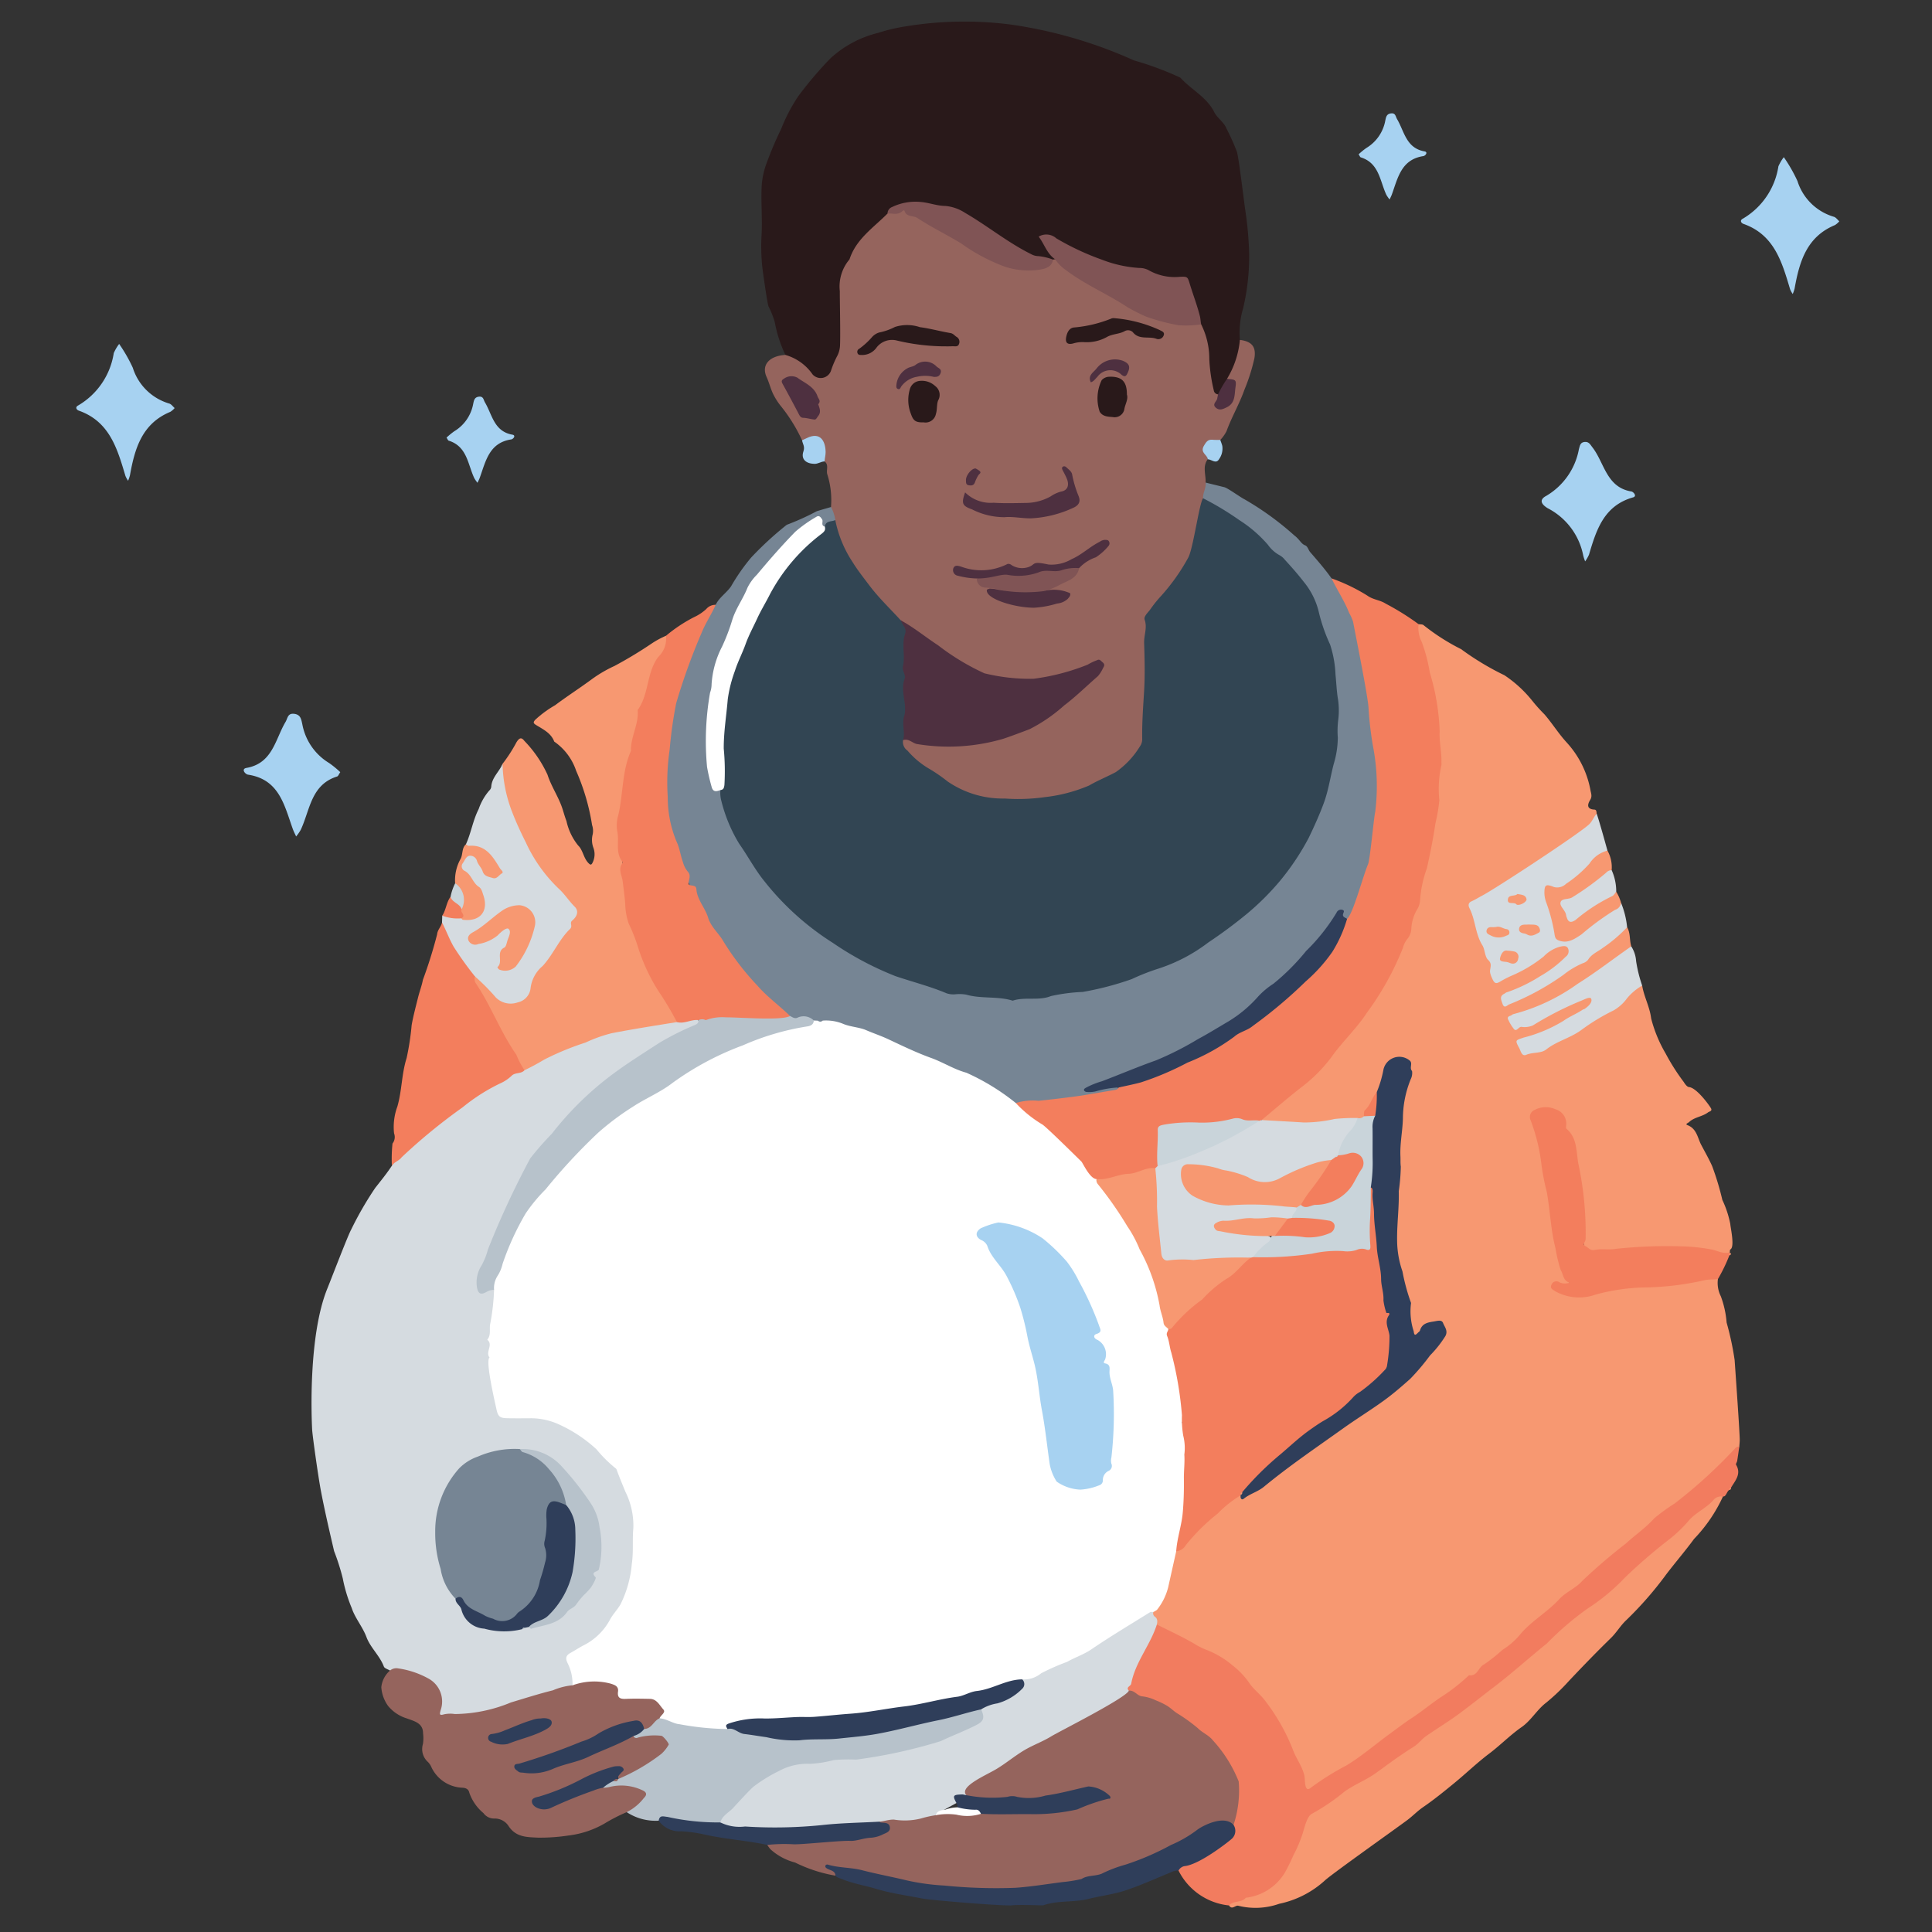 <?xml version="1.0" encoding="utf-8"?>
<svg width="800px" height="800px" viewBox="0 0 120 120" id="Layer_1" data-name="Layer 1" xmlns="http://www.w3.org/2000/svg"><rect x="0" y="0" width="120" height="120" fill="#333333" stroke="none"/><defs><style>.cls-1{fill:#29191a;}.cls-2{fill:#f79871;}.cls-3{fill:#95645d;}.cls-4{fill:#d5dbe0;}.cls-5{fill:#768594;}.cls-6{fill:#f37e5d;}.cls-7{fill:#f27c5f;}.cls-8{fill:#b7c2cb;}.cls-9{fill:#2f3e5a;}.cls-10{fill:#a7d2f1;}.cls-11{fill:#c9d4da;}.cls-12{fill:#805455;}.cls-13{fill:#4e3040;}.cls-14{fill:#ffffff;}.cls-15{fill:#324553;}</style></defs><title>Huzzahs_Black-History</title><path class="cls-1" d="M48.784,22.046a8.089,8.089,0,0,1-.663-2.045,5.695,5.695,0,0,0-.389-.973c-.093-.277-.369-2.285-.387-2.468a12.423,12.423,0,0,1-.045-1.939c.06-1.013-.041-2.023.007-3.036a4.893,4.893,0,0,1,.284-1.386,22.501,22.501,0,0,1,.942-2.221,10.29,10.29,0,0,1,1.069-2.03,23.844,23.844,0,0,1,1.982-2.327,6.739,6.739,0,0,1,2.955-1.578,10.859,10.859,0,0,1,1.652-.395,22.549,22.549,0,0,1,6.558-.127,28.24,28.24,0,0,1,7.684,2.231,19.549,19.549,0,0,1,2.882,1.071c.667.747,1.633,1.192,2.106,2.146.183.368.589.597.755,1.009a14.546,14.546,0,0,1,.652,1.451c.134.48.424,2.998.526,3.675a21.898,21.898,0,0,1,.234,2.662,14.086,14.086,0,0,1-.378,3.395,5.293,5.293,0,0,0-.197,1.952,3.397,3.397,0,0,1-.654,2.493c-.287.299-.267.847-.778.966-.398-.089-.383-.446-.463-.731-.267-.944-.107-1.949-.416-2.89-.076-.23-.119-.473-.205-.701-.181-.788-.435-1.555-.668-2.329-.114-.377-.286-.591-.702-.558a3.393,3.393,0,0,1-1.82-.393,4.598,4.598,0,0,0-1.254-.225,14.327,14.327,0,0,1-4.311-1.673c-.239-.135-.57-.431-.763-.192-.16.198.142.517.328.74.114.137.263.251.264.453a.253.253,0,0,1-.149.128A4.579,4.579,0,0,1,62.691,15.213a26.157,26.157,0,0,0-2.776-1.772,6.296,6.296,0,0,0-3.765-.662,1.245,1.245,0,0,0-.944.581c-.448.503-.976.931-1.405,1.447a5.084,5.084,0,0,0-1.407,4.032,6.925,6.925,0,0,1-.566,4.129c-.411.771-1.119.949-1.61.253C49.834,22.679,49.169,22.546,48.784,22.046Z"/><path class="cls-2" d="M101.063,57.592c.217.368.137.8.26,1.188A4.601,4.601,0,0,1,99.915,60.002a26.112,26.112,0,0,1-4.55,2.747,8.479,8.479,0,0,1-1.08.371c-.176.05-.366.107-.304.355.056.221.206.252.417.205a3.841,3.841,0,0,0,1.019-.325,19.91,19.91,0,0,1,2.783-1.36c.237-.083.551-.313.719-.011.162.291-.097.564-.337.731a12.355,12.355,0,0,1-3.019,1.607c-.234.08-.47.154-.704.234-.187.064-.433.106-.362.387.074.293.286.34.578.301a6.635,6.635,0,0,0,2.463-1.04c.671-.4,1.354-.793,2.006-1.234a10.473,10.473,0,0,0,1.766-1.443c.173-.183.363-.423.688-.31.116.699.475,1.329.558,2.04a8.431,8.431,0,0,0,.898,2.175,13.127,13.127,0,0,0,1.125,1.77c.079.129.208.308.327.318.501.042,1.357,1.261,1.383,1.353.044.152-.118.156-.199.218-.356.272-.842.287-1.178.603-.068.064-.275.125-.09.195.565.215.623.799.837,1.208.228.435.483.876.687,1.335a17.122,17.122,0,0,1,.631,2.095,6.278,6.278,0,0,1,.496,1.506c.011.22.29,1.42.004,1.572-.035.019-.028.119-.04.181a.564.564,0,0,1-.671.17,18.586,18.586,0,0,0-6.628-.172c-.112.012-.222.036-.334.043-1.316.079-1.489-.119-1.509-1.415a23.549,23.549,0,0,0-.763-5.528c-.122-.472-.403-.889-.558-1.361a1.076,1.076,0,0,0-1.395-.452.453.453,0,0,0-.252.619,15.627,15.627,0,0,1,.76,3.503c.286,1.592.531,3.186.692,4.794a3.888,3.888,0,0,0,.578,1.347c.215.422.168.487-.235.53-.125.013-.334-.065-.353.088-.027.215.206.275.37.314a3.147,3.147,0,0,0,1.67.017,18.43,18.43,0,0,1,4.325-.576,22.609,22.609,0,0,0,2.669-.355c.306-.06.622-.152.9.091a1.837,1.837,0,0,0,.179,1.068,5.945,5.945,0,0,1,.361,1.636,17.946,17.946,0,0,1,.498,2.328c.054.791.324,4.574.317,4.978-.002.134-.018.268-.027.402a10.13,10.13,0,0,1-2.107,2.165c-1.28,1.124-2.731,2.055-3.973,3.212-1.069.997-2.297,1.788-3.334,2.827-.849.852-1.833,1.581-2.768,2.349-.989.812-1.858,1.748-2.852,2.557-1.754,1.427-3.585,2.741-5.445,4.02-.982.675-1.908,1.426-2.858,2.143-.992.749-2.126,1.257-3.134,1.972-.346.246-.542.064-.629-.287a13.974,13.974,0,0,0-2.592-5.198,11.874,11.874,0,0,0-1.785-1.989,20.761,20.761,0,0,0-3.358-1.836,5.519,5.519,0,0,1-1.37-.841c-.134-.26-.338-.497-.282-.823.631-.612.669-1.489.985-2.24a9.415,9.415,0,0,1,.506-1.58,38.721,38.721,0,0,1,3.377-3.181c.191-.15.341-.371.629-.336a1.735,1.735,0,0,0,1.32-.564c2.538-2.054,5.311-3.778,7.938-5.706a17.286,17.286,0,0,0,3.049-3.211c.233-.286.429-.677.06-.957-.327-.248-.684-.057-.954.224-.169.176-.317.459-.586.379-.261-.078-.288-.399-.304-.634-.104-1.535-.621-2.989-.861-4.498a18.712,18.712,0,0,1,.049-3.971c.075-1.388.018-2.781.191-4.171a16.305,16.305,0,0,1,.505-2.776c.106-.346.179-.749-.197-.966a.766.766,0,0,0-.935.152,1.195,1.195,0,0,0-.251.545,7.205,7.205,0,0,1-.403,1.214c-.29.515-.601,1.018-.906,1.525a.675.675,0,0,1-.483.21,19.355,19.355,0,0,1-5.181.203,2.362,2.362,0,0,1-.653-.108c-.251-.348.085-.473.264-.62a29.424,29.424,0,0,0,3.269-2.913,34.453,34.453,0,0,0,3.914-5.041,17.696,17.696,0,0,0,2.024-4.967,38.127,38.127,0,0,0,1.296-7.011,22.393,22.393,0,0,0-.52-7.14c-.19-.714-.354-1.435-.571-2.142-.105-.344-.329-.718-.011-1.08.109.021.257.004.322.069a13.149,13.149,0,0,0,2.325,1.485A16.977,16.977,0,0,0,93.442,41.94a7.6,7.6,0,0,1,1.731,1.588,10.167,10.167,0,0,0,.758.843c.485.562.871,1.193,1.38,1.747a5.978,5.978,0,0,1,1.475,2.961c.042.224.119.384-.02.611-.168.272-.226.568.263.595.149.008.124.159.144.262a.858.858,0,0,1-.37.754,26.287,26.287,0,0,1-4.022,3.015c-.988.501-1.927,1.126-2.937,1.608a.542.542,0,0,0-.311.718,16.225,16.225,0,0,0,1.082,2.966,1.344,1.344,0,0,1,.141.571c.019.639.119.681.733.419a9.802,9.802,0,0,0,2.539-1.51,1.664,1.664,0,0,1,.763-.411c.248-.047.519-.088.669.167a.548.548,0,0,1-.168.727,8.018,8.018,0,0,1-1.725,1.279,12.309,12.309,0,0,1-1.798.913c-.163.043-.378.168-.254.383.099.171.292.034.423-.025a22.559,22.559,0,0,0,3.179-1.755c1.233-.82,2.421-1.696,3.584-2.609A.578.578,0,0,1,101.063,57.592Z"/><path class="cls-3" d="M65.406,16.123a.985.985,0,0,1,.127-.023A35.185,35.185,0,0,0,69.337,18.472a2.891,2.891,0,0,0,1.452.633.279.279,0,0,1,.193.046,4.258,4.258,0,0,0,3.316.879.499.499,0,0,1,.308.116,4.779,4.779,0,0,1,.506,2.149,10.164,10.164,0,0,0,.279,1.949.282.282,0,0,0,.263.249.241.241,0,0,1,.088.169c.03.174-.194.441.111.508.271.059.461-.149.552-.393.165-.444.336-.903-.196-1.242a5.664,5.664,0,0,0,.803-2.423c.759.095,1.016.443.901,1.141a11.663,11.663,0,0,1-.617,1.948c-.312.89-.797,1.701-1.117,2.587a2.451,2.451,0,0,1-.385.541.216.216,0,0,1-.053.04c-.953.329-.883.092-.731,1.161-.335.456-.1.963-.128,1.447a1.094,1.094,0,0,1-.023.973,4.871,4.871,0,0,0-.295,1.907,7.685,7.685,0,0,1-2.094,4,4.418,4.418,0,0,0-1.223,3.277c.055,1.841-.052,3.681-.139,5.52a3.084,3.084,0,0,1-1.601,2.364,11.695,11.695,0,0,1-6.451,1.782,7.796,7.796,0,0,1-5.083-1.629,7.857,7.857,0,0,1-1.665-1.352c-.193-.248-.426-.479-.285-.84a.526.526,0,0,1,.621-.091,10.09,10.09,0,0,0,5.385-.101,25.815,25.815,0,0,0,5.833-3.77c.179-.197.586-.39.334-.683-.201-.232-.484.086-.698.227a4.648,4.648,0,0,1-2.675.762,22.938,22.938,0,0,1-2.343-.032A6.943,6.943,0,0,1,59.06,40.851c-1.031-.757-2.08-1.493-3.16-2.18A14.951,14.951,0,0,1,51.932,33.124a3.875,3.875,0,0,1-.211-.774c-.016-.288-.228-.553-.107-.858a5.282,5.282,0,0,0-.229-2.031c-.084-.265.117-.585-.169-.801-.16-.165-.107-.37-.116-.568-.032-.727-.247-.891-.959-.74a.475.475,0,0,1-.324-.005,10.064,10.064,0,0,0-1.364-2.183,4.232,4.232,0,0,1-.418-.663c-.171-.349-.259-.73-.422-1.089-.34-.749.184-1.313,1.17-1.366a3.074,3.074,0,0,1,1.689,1.21.677.677,0,0,0,1.133-.205,6.038,6.038,0,0,1,.416-.979,1.575,1.575,0,0,0,.153-.576c.036-.74-.018-2.995-.011-3.405a2.599,2.599,0,0,1,.601-1.98c.407-1.265,1.49-1.969,2.362-2.848a1.584,1.584,0,0,1,1.574-.038,37.758,37.758,0,0,1,3.953,2.295,7.678,7.678,0,0,0,2.324,1.039A2.614,2.614,0,0,0,65.406,16.123Z"/><path class="cls-4" d="M24.224,103.761c-.131-.081-.339-.134-.382-.248-.255-.678-.833-1.168-1.081-1.831-.241-.647-.714-1.181-.916-1.807a9.265,9.265,0,0,1-.555-1.839,14.088,14.088,0,0,0-.539-1.696c-.286-1.229-.574-2.463-.811-3.696-.173-.901-.532-3.463-.553-3.857-.039-.74-.243-5.837.946-8.756.23-.564,1.286-3.324,1.478-3.656a20.989,20.989,0,0,1,1.5-2.599c.355-.449.715-.892,1.03-1.372a7.311,7.311,0,0,1,2.1-2.163c1.078-.81,2.212-1.539,3.275-2.368a3.425,3.425,0,0,1,1.03-.63c.043-.014.11-.022.121-.052.307-.815,1.17-.536,1.716-.877A20.713,20.713,0,0,1,37.5,64.147a23.653,23.653,0,0,1,4.564-.812c.42.034.833-.227,1.256-.033.331.423-.093.512-.315.609A14.551,14.551,0,0,0,40.977,64.96a32.249,32.249,0,0,0-3.432,2.359A21.432,21.432,0,0,0,34.105,70.906a12.229,12.229,0,0,0-1.475,1.826,41.267,41.267,0,0,0-1.888,4.071,11.653,11.653,0,0,1-.791,2.142,1.169,1.169,0,0,0-.143.516c-.028.393-.037.77.555.572a.371.371,0,0,1,.378.082,10.209,10.209,0,0,1-.167,2.722,8.617,8.617,0,0,0,.037,2.678c.156.566.2,1.15.318,1.722a.758.758,0,0,0,.846.681,9.93,9.93,0,0,1,2.076.139,7.479,7.479,0,0,1,3.84,2.355,6.596,6.596,0,0,1,1.82,4.706,13.391,13.391,0,0,1-.094,2.284,6.661,6.661,0,0,1-3.422,5.114.781.781,0,0,0-.435,1.141,1.061,1.061,0,0,1,.007,1.095c-2.05.647-4.09,1.329-6.182,1.832a9.357,9.357,0,0,1-1.745.065c-.271.013-.402-.102-.431-.387-.17-1.67-.536-2.055-2.193-2.384A3.221,3.221,0,0,1,24.224,103.761Z"/><path class="cls-5" d="M74.724,30.948c-.022-.337.203-.633.158-.974q.582.143,1.165.287c.209.051,1.022.644,1.275.765a18.339,18.339,0,0,1,3.072,2.231c.338.257.415.517.666.613.167.064.202.287.316.42.459.533.924,1.06,1.33,1.637a5.139,5.139,0,0,1,1.425,2.547,16.815,16.815,0,0,1,1.067,5.111,2.042,2.042,0,0,0,.5,1.627.222.222,0,0,1,.028.255c-.516.996-.049,2.023-.093,3.033-.05,1.137-.022,2.273-.151,3.411a28.253,28.253,0,0,1-1.084,4.141c-.108.4-.176.905-.694,1.075-.428-.349-.628-.128-.93.247a38.193,38.193,0,0,1-4.123,4.322,25.333,25.333,0,0,1-7.787,4.709q-1.523.609-3.063,1.201c.359-.01.701-.113,1.052-.153.226-.026.502-.134.625.197a.363.363,0,0,1-.256.203,17.372,17.372,0,0,1-3.64.548c-.804-.026-1.631.181-2.454.222-.113.006-.264.02-.322-.058-.319-.43-.878-.393-1.272-.677-.436-.315-.876-.625-1.328-.917a9.725,9.725,0,0,0-1.704-.79c-1.54-.616-3.008-1.411-4.592-1.907a8.853,8.853,0,0,0-2.777-.723,3.03,3.03,0,0,1-.308-.012,1.544,1.544,0,0,1-.301-.056c-.473-.311-1.066.035-1.54-.276A18.741,18.741,0,0,1,44.712,58.486c-.627-.945-1.046-1.981-1.604-2.945a21.722,21.722,0,0,1-1.619-4.362,8.882,8.882,0,0,1-.145-3.476,24.748,24.748,0,0,1,.66-4.723,40.134,40.134,0,0,1,1.827-4.713,1.823,1.823,0,0,1,.62-.7c.221-.461.668-.731.956-1.147a12.315,12.315,0,0,1,1.25-1.791,20.788,20.788,0,0,1,2.126-1.966.456.456,0,0,1,.171-.1,15.439,15.439,0,0,0,1.773-.809c.293-.093.591-.174.886-.261a2.358,2.358,0,0,1,.269.812,1.416,1.416,0,0,1-.722.448.599.599,0,0,0-.996-.08,14.481,14.481,0,0,0-4.486,5.79,22.884,22.884,0,0,0-1.117,2.959,16.289,16.289,0,0,0-.504,4.655,11.686,11.686,0,0,0,.154,2.212,1.026,1.026,0,0,0,.574.774c.228.493.263,1.041.455,1.548a16.122,16.122,0,0,0,4.445,6.166,23.425,23.425,0,0,0,4.939,3.253A15.418,15.418,0,0,0,57.715,61.177a20.739,20.739,0,0,0,6.533.662,9.188,9.188,0,0,0,2.453-.366c1.074-.357,2.216-.289,3.263-.713,1.041-.422,2.093-.816,3.127-1.256a11.154,11.154,0,0,0,1.839-1.119,22.757,22.757,0,0,0,3.149-2.415A15.327,15.327,0,0,0,81.929,50.19,15.566,15.566,0,0,0,82.932,43.579a11.501,11.501,0,0,0-.861-4.534c-.318-.618-.399-1.328-.717-1.96a8.505,8.505,0,0,0-1.556-2.021c-.602-.628-1.23-1.243-1.89-1.819a14.982,14.982,0,0,0-2.85-1.906A.521.521,0,0,1,74.724,30.948Z"/><path class="cls-6" d="M63.095,68.512a3.512,3.512,0,0,1,1.396-.141c.247-.014,2.208-.24,2.893-.356.63-.107,1.262-.213,1.894-.321a.249.249,0,0,0,.201-.15,10.389,10.389,0,0,1,1.864-.7,29.972,29.972,0,0,0,5.178-2.535,27.487,27.487,0,0,0,3.633-2.659A10.32,10.32,0,0,0,83.468,57.324a.379.379,0,0,1,.202-.255c.376-.307.99-2.672,1.298-3.378.131-.299.36-2.893.451-3.272a13.057,13.057,0,0,0-.144-4.094,21.194,21.194,0,0,1-.274-2.353c-.023-.642-.775-4.394-.962-5.366a3.134,3.134,0,0,0-.243-.541c-.293-.751-.746-1.417-1.09-2.14a11.269,11.269,0,0,1,2.222,1.069c.349.257.787.27,1.141.5a16.08,16.08,0,0,1,2.038,1.271,1.947,1.947,0,0,0,.198,1.103,9.973,9.973,0,0,1,.503,1.903,14.251,14.251,0,0,1,.613,3.66c-.035.654.128,1.277.108,1.918a.717.717,0,0,1-.004.191,6.739,6.739,0,0,0-.125,2.166,10.348,10.348,0,0,1-.244,1.435c-.137.94-.325,1.875-.532,2.802a7.087,7.087,0,0,0-.423,2.014,1.273,1.273,0,0,1-.2.561,2.623,2.623,0,0,0-.339,1.143,1.074,1.074,0,0,1-.261.673,1.513,1.513,0,0,0-.262.537,17.969,17.969,0,0,1-2.242,4.037c-.648.995-1.517,1.784-2.196,2.747a9.488,9.488,0,0,1-1.923,1.917c-.822.644-1.612,1.329-2.415,1.996a.389.389,0,0,1-.178.144c-1.472-.081-2.924.238-4.396.214-1.638-.027-1.694.059-1.711,1.676a2.708,2.708,0,0,1-.065.799.461.461,0,0,1-.221.256,18.223,18.223,0,0,1-3.562.735,2.137,2.137,0,0,1-1.24-1.118c-.061-.173-.226-.276-.35-.405a21.847,21.847,0,0,0-3.319-2.882C63.16,68.878,62.944,68.776,63.095,68.512Z"/><path class="cls-3" d="M51.895,116.502a9.1,9.1,0,0,1-2.513-.818,3.633,3.633,0,0,1-1.533-.827,3.047,3.047,0,0,1-.194-.267.973.973,0,0,1,.872-.25c.742.032,1.485-.084,2.213-.051a20.903,20.903,0,0,0,3.399-.366c.769-.089.82-.238.443-.86a1.095,1.095,0,0,1,.879-.225,8.531,8.531,0,0,0,2.639-.227,3.18,3.18,0,0,1,1.509-.04,3.721,3.721,0,0,0,1.253-.022A21.989,21.989,0,0,1,63.554,112.5a11.036,11.036,0,0,0,5.114-.94,1.816,1.816,0,0,0-1.668-.276,13.839,13.839,0,0,1-2.983.528,19.066,19.066,0,0,1-3.489-.051,4.69,4.69,0,0,1-1.163-.547c-.071-.562,1.113-.489,1.442-.776a17.149,17.149,0,0,1,2.593-1.787c.673-.398,1.408-.686,2.069-1.113.701-.452,4.483-2.57,4.686-2.639a8.329,8.329,0,0,1,2.372.903,13.652,13.652,0,0,1,3.508,2.877,4.475,4.475,0,0,1,1.001,4.255c-.069.226-.142.426-.386.508-1.197-.293-2.133.324-3.099.871a18.425,18.425,0,0,1-3.403,1.591,14.019,14.019,0,0,1-2.936.934,2.001,2.001,0,0,1-.199.069,28.966,28.966,0,0,1-7.231.48c-2.578-.142-5.032-.891-7.56-1.262C51.763,116.057,51.907,116.296,51.895,116.502Z"/><path class="cls-2" d="M42.045,63.484c-1.355.22-2.71.43-4.058.692a8.901,8.901,0,0,0-1.617.579,17.39,17.39,0,0,0-2.559,1.054c-.401.241-.81.463-1.232.664-.298-.005-.555-.102-.581-.432A2.512,2.512,0,0,0,31.49,64.883c-.766-1.191-1.295-2.511-2.032-3.718a.435.435,0,0,1-.01-.506c.277-.148.412.07.561.227.294.309.579.63.895.914a1.107,1.107,0,0,0,1.874-.503,3.376,3.376,0,0,1,.739-1.338A20.425,20.425,0,0,0,35.435,57.131a.689.689,0,0,0-.116-.943,31.387,31.387,0,0,1-2.403-2.895,13.382,13.382,0,0,1-.877-1.784,10.698,10.698,0,0,1-.868-2.61,2.79,2.79,0,0,1,.044-1.458,9.237,9.237,0,0,0,.864-1.337c.15-.238.287-.357.487-.09a7.488,7.488,0,0,1,1.44,2.103c.237.74.693,1.383.932,2.125.081.251.15.512.245.748a3.645,3.645,0,0,0,.733,1.532c.298.279.326.794.653,1.104.101.096.155.113.233-.037a1.163,1.163,0,0,0,.061-.916,1.392,1.392,0,0,1-.049-.852,1.101,1.101,0,0,0-.039-.574,13.566,13.566,0,0,0-.99-3.373,3.581,3.581,0,0,0-1.36-1.812c-.205-.548-.712-.767-1.157-1.049-.179-.113-.121-.19-.022-.307a6.772,6.772,0,0,1,1.232-.903c.756-.567,1.553-1.077,2.315-1.641a8.197,8.197,0,0,1,1.374-.798A26.245,26.245,0,0,0,40.492,39.96a5.529,5.529,0,0,1,.875-.472c.297.408.103.785-.121,1.119a10.439,10.439,0,0,0-1.051,2.602c-.423,1.261-.661,2.556-.967,3.839a16.689,16.689,0,0,0-.645,5.322,21.783,21.783,0,0,0,1.752,7.817c.227.465.529.887.789,1.333.166.286.47.313.748.399.536.166.562.263.221.685-.042.052-.21.108-.041.17.167.061.449-.082.44.251C42.485,63.297,42.22,63.355,42.045,63.484Z"/><path class="cls-7" d="M76.617,113.347a6.765,6.765,0,0,0,.32-2.698,8.324,8.324,0,0,0-1.596-2.545c-.27-.342-.662-.476-.951-.772a10.879,10.879,0,0,0-1.196-.868c-.25-.139-.453-.359-.697-.511a4.904,4.904,0,0,0-.721-.348,2.604,2.604,0,0,0-.826-.241c-.312-.02-.484-.399-.833-.352-.319-.172-.073-.392-.032-.576a18.218,18.218,0,0,1,1.283-2.797c.11-.271.092-.647.487-.737.767.386,1.55.744,2.292,1.174a4.75,4.75,0,0,0,.759.389,5.649,5.649,0,0,1,1.649.974,4.983,4.983,0,0,1,1.066,1.131c.267.386.7.698.993,1.112a12.297,12.297,0,0,1,1.68,2.97c.189.533.552.996.705,1.559.061.225.034.445.079.661.039.186.101.367.353.157a17.017,17.017,0,0,1,2.194-1.372c.957-.577,1.795-1.311,2.693-1.964.448-.326.885-.664,1.35-.968.613-.401,1.18-.871,1.785-1.284a11.707,11.707,0,0,0,1.79-1.391c.53.086.578-.501.932-.668a10.524,10.524,0,0,0,1.152-.91,4.589,4.589,0,0,0,1.058-.911c.708-.871,1.709-1.411,2.449-2.219.435-.474,1.033-.683,1.44-1.147a34.771,34.771,0,0,1,2.723-2.333c.567-.528,1.22-.958,1.735-1.542a11.51,11.51,0,0,1,1.28-.933,30.44,30.44,0,0,0,3.775-3.443.298.298,0,0,1,.244-.09c-.043.294-.083.589-.131.883-.014.083-.098.192-.069.24.347.583-.06.991-.318,1.433a.599.599,0,0,1-.111.135l-0.0 0c-.132.098-.158.273-.276.38a.413.413,0,0,1-.115.032,24.137,24.137,0,0,0-2.25,1.815c-1.467,1.39-3.008,2.697-4.534,4.018-1.762,1.525-3.563,3.008-5.342,4.515a49.425,49.425,0,0,1-5.741,4.345c-.574.357-1.054.835-1.616,1.212-1.207.81-2.382,1.659-3.637,2.404a15.455,15.455,0,0,0-2.608,1.886.41.41,0,0,0-.166.396,3.649,3.649,0,0,1-.532,1.509,4.386,4.386,0,0,1-2.31,2.757,10.822,10.822,0,0,1-1.936.537,3.952,3.952,0,0,1-3.141-2.172C73.198,115.849,76.48,113.857,76.617,113.347Z"/><path class="cls-2" d="M76.338,118.353c.269-.327.773-.147,1.04-.48a3.274,3.274,0,0,0,2.421-1.549,11.695,11.695,0,0,0,.546-1.112,7.884,7.884,0,0,0,.59-1.412c.057-.175.245-1.0.539-1.137a12.954,12.954,0,0,0,2.04-1.387c.565-.407,1.234-.668,1.819-1.063.204-.138.4-.282.598-.427.607-.446,1.222-.885,1.862-1.281.313-.194.517-.491.815-.696.693-.476,1.411-.911,2.088-1.415.709-.529,1.401-1.08,2.104-1.616,1.127-.861,2.18-1.817,3.284-2.704A18.36,18.36,0,0,1,98.62,99.903a12.482,12.482,0,0,0,2.293-1.902,32.783,32.783,0,0,1,2.778-2.397,8.432,8.432,0,0,0,1.235-1.196c.439-.48,1.053-.739,1.485-1.224a.604.604,0,0,1,.601-.224,9.477,9.477,0,0,1-1.79,2.625c-.551.752-1.163,1.459-1.728,2.201a22.134,22.134,0,0,1-2.482,2.843c-.362.338-.604.77-.961,1.117-.891.867-1.755,1.763-2.609,2.667a12.626,12.626,0,0,1-1.424,1.357c-.564.437-.922,1.095-1.509,1.504-.711.495-1.312,1.118-2.003,1.639-.758.571-1.444,1.236-2.179,1.839-.631.518-1.267,1.035-1.94,1.496-.351.241-.638.547-.977.8-.741.552-4.594,3.283-5.098,3.731a6.024,6.024,0,0,1-2.856,1.468,4.43,4.43,0,0,1-2.531.126C76.745,118.302,76.528,118.66,76.338,118.353Z"/><path class="cls-3" d="M24.224,103.761a.609.609,0,0,1,.504-.134,5.458,5.458,0,0,1,1.866.621,1.623,1.623,0,0,1,.771,1.986c-.048.207-.108.342.215.246a1.85,1.85,0,0,1,.669-.018,9.287,9.287,0,0,0,3.487-.72c.866-.259,1.728-.536,2.605-.753a4.034,4.034,0,0,1,1.221-.312,2.169,2.169,0,0,1,3.031.38.608.608,0,0,0,.569.262,9.629,9.629,0,0,1,1.203.033.909.909,0,0,1,.765,1.379c-.357.266-.543.805-1.127.714a.847.847,0,0,0-1.013-.298,9.592,9.592,0,0,0-1.697.629,31.117,31.117,0,0,1-4.685,1.841c-.102.032-.265.023-.263.153.002.129.162.132.269.15a2.823,2.823,0,0,0,1.454-.128,36.717,36.717,0,0,0,4.925-1.984.847.847,0,0,1,.325-.084c.512-.013,1.018-.114,1.534-.091a.818.818,0,0,1,.733.488c.175.316-.038.544-.219.704a6.247,6.247,0,0,1-2.941,1.718c-.121-.715-.164-.762-.927-.467-.959.371-1.869.858-2.815,1.265a7.527,7.527,0,0,1-1.067.402c-.104.027-.253.048-.25.182.004.165.16.193.293.214a1.355,1.355,0,0,0,.776-.157c.838-.375,1.715-.652,2.558-1.014a1.681,1.681,0,0,1,.525-.107,3.789,3.789,0,0,1,2.051.03c.734.242.823.572.323,1.164a1.128,1.128,0,0,1-.967.501,10.84,10.84,0,0,0-1.388.713,5.859,5.859,0,0,1-2.231.738,11.759,11.759,0,0,1-1.878.133c-.712-.034-1.398-.02-1.858-.749a1.022,1.022,0,0,0-.855-.439.809.809,0,0,1-.687-.337,2.851,2.851,0,0,1-.877-1.263c-.042-.201-.179-.299-.43-.314a2.217,2.217,0,0,1-1.955-1.341,1.046,1.046,0,0,0-.194-.265,1.07,1.07,0,0,1-.304-1.102,2.3,2.3,0,0,0,.009-.661c.008-.651-.549-.762-.995-.931a2.42,2.42,0,0,1-1.18-.783,2.243,2.243,0,0,1-.418-1.164A1.58,1.58,0,0,1,24.224,103.761Z"/><path class="cls-6" d="M42.045,63.484a19.403,19.403,0,0,0-1.134-1.904,11.462,11.462,0,0,1-1.279-2.737,10.424,10.424,0,0,0-.582-1.479,3.947,3.947,0,0,1-.215-1.205c-.036-.481-.101-.953-.161-1.43-.045-.359-.291-.726-.027-1.098a.14.14,0,0,0-.004-.13c-.44-.573-.162-1.266-.309-1.891a2.231,2.231,0,0,1,.068-.977c.313-1.321.221-2.722.787-3.991-.028-.857.478-1.624.421-2.487a.115.115,0,0,1,.005-.066c.643-.898.557-2.06,1.085-2.999a1.513,1.513,0,0,1,.228-.328,1.562,1.562,0,0,0,.439-1.274,9.363,9.363,0,0,1,1.736-1.153,2.901,2.901,0,0,0,.764-.507.744.744,0,0,1,.585-.262c-.254.584-.615,1.106-.86,1.707a38.473,38.473,0,0,0-1.592,4.403,25.86,25.86,0,0,0-.406,2.882,13.968,13.968,0,0,0-.119,2.943,7.127,7.127,0,0,0,.553,2.787c.191.393.236.847.392,1.263a1.534,1.534,0,0,0,.293.58c.203.212.1.434.053.685-.058.307.463.05.487.405.047.665.543,1.161.728,1.772.182.6.674.977.964,1.498a16.608,16.608,0,0,0,2.095,2.723c.612.705,1.367,1.244,2.028,1.888-.084.326-.372.28-.581.262a25.354,25.354,0,0,0-4.517.099,3.303,3.303,0,0,1-.512-.089l-.082-.016C42.924,63.308,42.504,63.612,42.045,63.484Z"/><path class="cls-8" d="M40.012,107.388c.47-.001.585-.515.955-.659a.777.777,0,0,1,.765-.018,13.989,13.989,0,0,0,3.411.515,22.063,22.063,0,0,0,3.433.622,19.924,19.924,0,0,0,4.288-.108,63.478,63.478,0,0,0,7.214-1.535,2.047,2.047,0,0,1,.795-.105c.469.42.481.625.059,1.018a1.939,1.939,0,0,1-.574.348,16.711,16.711,0,0,1-4.169,1.475c-1.372.191-2.71.551-4.116.61a8.441,8.441,0,0,0-4.745,1.229c-.777.546-1.215,1.372-1.956,1.919a7.556,7.556,0,0,1-.707.619,3.439,3.439,0,0,1-1.71-.034,7.086,7.086,0,0,0-2.042-.198,3.257,3.257,0,0,1-1.987-.53,3.093,3.093,0,0,0,1.064-.876c.252-.243.132-.394-.119-.497a3.044,3.044,0,0,0-2.022-.188,1.703,1.703,0,0,1-.394.045c.001-.351.323-.345.525-.472a1.287,1.287,0,0,1,.322-.069c.027.001.054.002.081.004a11.977,11.977,0,0,0,2.7-1.571,2.307,2.307,0,0,0,.449-.565c.049-.066-.354-.563-.461-.555a3.933,3.933,0,0,0-1.451.113.188.188,0,0,1-.275-.1A.72.72,0,0,1,40.012,107.388Z"/><path class="cls-6" d="M29.497,60.644a.565.565,0,0,0,.032.393c.968,1.419,1.551,3.058,2.538,4.466a5.254,5.254,0,0,0,.511.971c-.206.235-.554.127-.779.323a2.48,2.48,0,0,1-.755.506,11.647,11.647,0,0,0-2.31,1.475,35.331,35.331,0,0,0-3.791,3.107c-.159.222-.46.281-.603.521a9.171,9.171,0,0,1,.039-1.379.648.648,0,0,0,.097-.632,3.66,3.66,0,0,1,.206-1.668c.285-.992.262-2.026.574-3.01a16.383,16.383,0,0,0,.313-2.051c.105-.582.26-1.156.402-1.73.09-.361.226-.706.297-1.078a28.501,28.501,0,0,0,.882-2.824c.026-.285.248-.471.303-.733.138-.04.214.047.26.149a16.262,16.262,0,0,0,1.723,2.874A.374.374,0,0,1,29.497,60.644Z"/><path class="cls-4" d="M29.497,60.644a20.862,20.862,0,0,1-1.316-1.837c-.275-.478-.466-1.012-.726-1.506l.013-.427a2.549,2.549,0,0,1,1.125.024,1.076,1.076,0,0,0,1.263-.381c.296-.45.037-.922-.246-1.303a11.159,11.159,0,0,0-.766-.934.736.736,0,0,1,.066-1.106c.443-.315.697-.03.914.325a2.7,2.7,0,0,0,.446.668c.162.144.367.226.546.065.175-.157.042-.336-.061-.479-.354-.49-.679-1.02-1.393-1.037a.418.418,0,0,1-.424-.273c.324-.708.434-1.492.794-2.192a3.487,3.487,0,0,1,.654-1.146.383.383,0,0,0,.126-.233c.033-.579.5-.939.704-1.43a8.682,8.682,0,0,0,.591,2.984c.253.654.539,1.278.854,1.9a9.372,9.372,0,0,0,2.129,2.952c.324.319.577.713.908,1.041.246.244.185.574-.154.856-.196.163.056.337-.143.529-.685.663-1.042,1.581-1.693,2.293a2.134,2.134,0,0,0-.759,1.432,1.014,1.014,0,0,1-.792.831,1.305,1.305,0,0,1-1.356-.301A13.09,13.09,0,0,0,29.497,60.644Z"/><path class="cls-6" d="M106.704,79.443c-.265.033-.528.015-.798.065a17.837,17.837,0,0,1-3.86.46,12.42,12.42,0,0,0-2.932.439,3.054,3.054,0,0,1-2.513-.203c-.145-.101-.35-.172-.238-.403a.326.326,0,0,1,.506-.15.745.745,0,0,0,.393.065.702.702,0,0,0,.234-.048c-.423-.111-.385-.524-.563-.794a9.511,9.511,0,0,1-.321-1.354c-.299-1.151-.328-2.346-.544-3.512a13.724,13.724,0,0,1-.32-1.631,11.428,11.428,0,0,0-.676-2.788.474.474,0,0,1,.255-.652,1.469,1.469,0,0,1,1.29-.037A.924.924,0,0,1,97.276,69.912c-.005.066-.018.166.018.196.678.565.606,1.426.736,2.149a20.601,20.601,0,0,1,.46,4.409c-.004.112.002.225-.009.337-.014.136-.223.292.004.401.181.086.274.293.58.23.411-.086.849.011,1.287-.064a29.463,29.463,0,0,1,4.087-.158,11.18,11.18,0,0,1,1.792.183c.395.051.769.315,1.207.192l.001.015a.27.27,0,0,1-.027.177A10.284,10.284,0,0,1,106.704,79.443Z"/><path class="cls-4" d="M101.063,57.592a9.024,9.024,0,0,1-1.517,1.288c-.311.239-.695.376-.914.741a.69.69,0,0,1-.335.212,5.142,5.142,0,0,0-1.196.721,15.954,15.954,0,0,1-3.372,1.835c-.115.05-.295.288-.407-.045-.079-.236-.205-.457.106-.617.06-.031.113-.087.175-.098a9.694,9.694,0,0,0,2.065-.999,7.351,7.351,0,0,0,1.576-1.201.422.422,0,0,0,.138-.544c-.107-.179-.33-.116-.498-.082a2.231,2.231,0,0,0-1.007.61,8.437,8.437,0,0,1-1.99,1.19,6.892,6.892,0,0,0-.643.327c-.342.214-.419.174-.587-.211a1.327,1.327,0,0,1-.104-.314c-.041-.255.178-.504-.121-.782-.216-.201-.197-.651-.355-.903-.449-.719-.432-1.577-.802-2.304-.114-.224-.044-.36.129-.436.221-.097.428-.232.637-.34.799-.414,5.849-3.724,6.633-4.412.231-.203.304-.478.499-.683.128.317.65,2.225.669,2.285-.771.614-1.377,1.408-2.182,1.986a1.464,1.464,0,0,1-1.171.397c-.39-.077-.429.187-.368.447.183.785.441,1.55.618,2.339.093.415.483.328.788.221a4.979,4.979,0,0,0,1.442-.974,13.184,13.184,0,0,1,1.718-1.168A5.332,5.332,0,0,1,101.063,57.592Z"/><path class="cls-9" d="M76.617,113.347a.67.67,0,0,1-.082.84c-.121.124-2.025,1.642-2.974,1.723a.551.551,0,0,0-.364.272,1.126,1.126,0,0,0-.512.128c-.928.379-1.843.798-2.793,1.111-.738.243-1.526.333-2.283.523-.922.232-1.895.081-2.804.395-.06.021-1.39-.053-1.977.005-.503.049-4.981-.312-5.552-.425-.949-.188-1.918-.315-2.84-.594-.71-.215-1.448-.327-2.138-.612-.144-.059-.301-.078-.403-.211-.028-.359-.395-.315-.581-.485a.116.116,0,0,1-.028-.169.135.135,0,0,1,.116-.038c.702.213,1.444.172,2.156.356.92.237,1.856.409,2.781.633a13.941,13.941,0,0,0,2.3.315,32.266,32.266,0,0,0,4.427.14c.986-.068,1.965-.233,2.947-.357a8.451,8.451,0,0,0,1.163-.189c.373-.245.83-.161,1.248-.327a8.19,8.19,0,0,1,1.466-.56,16.493,16.493,0,0,0,2.842-1.226,7.537,7.537,0,0,0,1.65-.958C74.672,113.421,76.022,112.688,76.617,113.347Z"/><path class="cls-4" d="M101.999,61.217a3.412,3.412,0,0,0-.949.8,2.662,2.662,0,0,1-.834.745,12.878,12.878,0,0,0-2.029,1.236c-.683.488-1.497.672-2.151,1.188-.326.257-.829.155-1.236.329-.28.119-.336-.224-.434-.408-.27-.509-.255-.481.267-.66a8.972,8.972,0,0,0,2.486-1.047c.362-.261.804-.428,1.183-.685.036-.024.087-.026.123-.051.231-.156.494-.408.408-.627-.062-.159-.412.036-.625.121a19.983,19.983,0,0,0-2.996,1.532,1.301,1.301,0,0,1-.719.089c-.182.006-.284.299-.441.158a2.473,2.473,0,0,1-.352-.562c-.102-.163-.036-.241.126-.29.063-.019.113-.084.175-.096a12.066,12.066,0,0,0,3.995-1.886c1.147-.719,2.213-1.552,3.324-2.322a1.917,1.917,0,0,1,.302.917A8.559,8.559,0,0,0,101.999,61.217Z"/><path class="cls-9" d="M40.913,113.088c.057-.376.298-.256.548-.237a14.272,14.272,0,0,0,3.281.342,28.803,28.803,0,0,1,3.085.127c1.506-.009,3.004-.097,4.499-.248.65-.066,1.303-.025,1.951-.104.128-.015.275.004.311.181a.467.467,0,0,0,.123.051c.241.026.548-.01.563.332.012.266-.289.327-.465.42a1.931,1.931,0,0,1-.766.196c-.425.027-.858.211-1.233.192-.609-.031-3.216.258-3.581.208a9.932,9.932,0,0,0-1.574.044c-1.306-.285-2.647-.355-3.954-.66a9.217,9.217,0,0,0-1.374-.188A1.587,1.587,0,0,1,40.913,113.088Z"/><path class="cls-2" d="M100.688,56.081a.535.535,0,0,1-.378.433A16.447,16.447,0,0,0,98.228,58.039c-.43.284-.85.585-1.405.378-.185-.069-.239-.162-.271-.416A10.569,10.569,0,0,0,96.03,56.026a1.723,1.723,0,0,1-.104-.583c.008-.5.094-.548.603-.345a.782.782,0,0,0,.74-.202,7.518,7.518,0,0,0,1.456-1.256,1.883,1.883,0,0,1,1.118-.807,2.13,2.13,0,0,1,.26,1.213,7.32,7.32,0,0,1-2.527,1.852c-.558.289-.277.542-.154.842.173.423.41.197.632.043A8.12,8.12,0,0,1,100.387,55.39,2.594,2.594,0,0,1,100.688,56.081Z"/><path class="cls-2" d="M28.937,52.443c.059.032.121.096.176.091,1.05-.088,1.492.659,1.94,1.4.062.103.266.234.113.318-.181.099-.304.369-.563.283-.241-.08-.521-.091-.627-.419-.072-.225-.279-.407-.348-.632a.433.433,0,0,0-.437-.333c-.239.012-.314.282-.443.46a.311.311,0,0,0,.09.469c.445.217.51.752.904,1.003.172.11.214.329.279.518.346,1.001-.206,1.663-1.275,1.527-.034-.004-.061-.059-.091-.09a1.289,1.289,0,0,1-.071-.614c.197-.582-.13-1.059-.315-1.564a2.723,2.723,0,0,1,.346-1.527C28.759,53.039,28.677,52.675,28.937,52.443Z"/><path class="cls-4" d="M100.387,55.39c-.089.096-.16.241-.269.279a10.639,10.639,0,0,0-2.26,1.474c-.251.166-.44.181-.541-.153a.614.614,0,0,1-.041-.125c-.022-.326-.425-.558-.346-.827.078-.265.529-.149.756-.323a16.967,16.967,0,0,0,2.066-1.502.476.476,0,0,1,.351-.166A3.197,3.197,0,0,1,100.387,55.39Z"/><path class="cls-10" d="M49.817,27.348c.101-.047.203-.092.303-.141.806-.396,1.148.155,1.161.863.004.182-.055.391-.067.591-.221.002-.398.156-.633.15-.527-.014-.845-.296-.679-.776C50.007,27.738,49.855,27.572,49.817,27.348Z"/><path class="cls-10" d="M75.01,28.528c-.009-.29-.492-.402-.23-.845.159-.27.26-.395.554-.368.153.014.307.009.461.012.042.124.094.246.124.373a1.122,1.122,0,0,1-.197.814C75.528,28.85,75.251,28.526,75.01,28.528Z"/><path class="cls-6" d="M28.671,56.48c-.116.183.314.381-.014.558a2.674,2.674,0,0,1-1.189-.165c.24-.361.254-.821.515-1.172C28.302,55.881,28.673,56.016,28.671,56.48Z"/><path class="cls-11" d="M28.671,56.48c-.108-.366-.582-.41-.688-.779a3.295,3.295,0,0,1,.288-.84A1.246,1.246,0,0,1,28.671,56.48Z"/><path class="cls-2" d="M107.402,92.547a.148.148,0,0,1,.111-.135C107.525,92.497,107.477,92.533,107.402,92.547Z"/><path class="cls-2" d="M107.413,77.979l.027-.177C107.577,77.883,107.503,77.933,107.413,77.979Z"/><path class="cls-12" d="M74.607,20.146a6.295,6.295,0,0,1-1.411.054A12.301,12.301,0,0,1,71.168,19.658a12.106,12.106,0,0,1-1.113-.561c-1.237-.825-2.626-1.398-3.819-2.299a2.603,2.603,0,0,1-.703-.698c-.512-.342-.663-.946-1.02-1.402a.926.926,0,0,1,1.095.105,16.406,16.406,0,0,0,2.833,1.326,7.729,7.729,0,0,0,2.322.515,1.205,1.205,0,0,1,.577.136,3.267,3.267,0,0,0,1.936.414c.518-.026.488.005.649.524.197.634.435,1.255.598,1.902C74.569,19.796,74.569,19.972,74.607,20.146Z"/><path class="cls-12" d="M65.406,16.123c-.074.488-.523.575-.85.629a4.748,4.748,0,0,1-2.111-.177,11.368,11.368,0,0,1-2.749-1.458c-.9-.546-1.848-1.004-2.725-1.582-.252-.166-.655-.032-.783-.423-.03-.093-.117-.022-.16.018-.272.248-.6.107-.903.135a.439.439,0,0,1,.289-.408,3.341,3.341,0,0,1,1.78-.312c.515.042.991.241,1.519.246a2.684,2.684,0,0,1,1.233.432c1.395.807,2.646,1.842,4.096,2.56a.953.953,0,0,0,.471.126A3.761,3.761,0,0,1,65.406,16.123Z"/><path class="cls-13" d="M76.21,23.534c.556.043.595.048.524.556-.06.436-.011.952-.529,1.203-.224.108-.448.231-.678.038-.269-.225.046-.389.078-.583.014-.085.034-.17.051-.255A6.815,6.815,0,0,1,76.21,23.534Z"/><path class="cls-14" d="M45.184,107.394a17.214,17.214,0,0,1-2.983-.301c-.394-.029-.788-.34-1.234-.363.061-.2.413-.359.229-.56-.232-.253-.4-.644-.831-.651-.491-.009-.983-.021-1.473.001-.343.015-.563-.037-.505-.456.044-.317-.198-.405-.438-.485a3.956,3.956,0,0,0-2.389.099,2.844,2.844,0,0,0-.295-1.357c-.145-.296-.148-.482.172-.658.253-.139.496-.298.75-.438a3.795,3.795,0,0,0,1.678-1.585c.178-.354.476-.645.675-.991a6.947,6.947,0,0,0,.703-2.519c.113-.749.025-1.484.095-2.221a4.726,4.726,0,0,0-.495-2.258c-.178-.437-.362-.871-.524-1.314a.238.238,0,0,0-.093-.147,7.963,7.963,0,0,1-1.175-1.168,8.766,8.766,0,0,0-2.345-1.554,4.189,4.189,0,0,0-1.738-.377c-.472.004-.945.007-1.417-.001-.507-.008-.613-.085-.723-.589-.148-.683-.685-3.013-.42-3.185-.283-.338.254-.782-.143-1.105.251-.29.116-.653.182-.979a13.518,13.518,0,0,0,.24-2.114A.623.623,0,0,1,30.628,79.421a30.736,30.736,0,0,1,1.722-3.88,27.079,27.079,0,0,1,2.824-3.429c2.377-2.882,5.656-4.557,8.792-6.377A18.79,18.79,0,0,1,49.517,63.695a5.425,5.425,0,0,0,1.03-.31l.256.011a.207.207,0,0,0,.294-.004,2.78,2.78,0,0,1,1.296.211c.444.181.984.2,1.396.378.452.196.93.354,1.38.565.88.413,1.759.839,2.672,1.168.745.269,1.412.706,2.184.915A14.036,14.036,0,0,1,63.095,68.512,7.52,7.52,0,0,0,64.748,69.847c.257.162,2.203,2.088,2.419,2.299.089.087.528,1.076.938,1.089a19.461,19.461,0,0,1,2.998,4.6,16.313,16.313,0,0,1,1.306,4.083c.046.226.187.408.242.626.156,1.249.662,2.43.736,3.692.04.688.389,1.368.041,2.082-.041.084.194.364.238.597a15.761,15.761,0,0,1,.073,3.292,14.032,14.032,0,0,1-.436,3.534,1.919,1.919,0,0,1-.248.617q-.248,1.11-.495,2.221a3.707,3.707,0,0,1-.698,1.412,1.399,1.399,0,0,1-.228.133c-.794.702-1.794,1.093-2.627,1.738a30.7,30.7,0,0,1-4.675,2.465,2.247,2.247,0,0,1-.852.165c-1.761.342-3.457.944-5.217,1.296-1.125.225-2.261.36-3.387.563a45.433,45.433,0,0,1-6.23.495,19.598,19.598,0,0,0-2.48.172A1.64,1.64,0,0,0,45.184,107.394Z"/><path class="cls-6" d="M73.056,96.357c.052-.821.339-1.606.408-2.418.06-.691.079-1.391.07-2.091-.007-.494.061-1.003.027-1.5a3.126,3.126,0,0,0-.068-1.176,6.161,6.161,0,0,1-.08-1.268,22.147,22.147,0,0,0-.664-3.901c-.105-.323-.121-.695-.254-1.015-.082-.197.058-.289.073-.432.345-.745,1.077-1.109,1.631-1.647,1.006-.978,2.192-1.75,3.19-2.741a.902.902,0,0,1,.353-.189,1.013,1.013,0,0,1,.204-.047c2.136.022,4.24-.372,6.366-.486.503-.027.579-.231.575-.723a14.017,14.017,0,0,1,.147-2.876c.253-.225.31.022.345.173a4.664,4.664,0,0,1,.135 1,44.197,44.197,0,0,0,.537,4.942c.133,1.027.333,2.046.424,3.077A3.595,3.595,0,0,1,84.85,86.423c-1.111.831-2.171,1.723-3.329,2.499a24.431,24.431,0,0,0-4.151,3.717,1.832,1.832,0,0,1-.141.136.594.594,0,0,1-.165.101A6.782,6.782,0,0,0,75.634,94.011a12.208,12.208,0,0,0-1.98,1.96A.782.782,0,0,1,73.056,96.357Z"/><path class="cls-4" d="M63.49,104.309a1.661,1.661,0,0,0,1.175-.376,13.582,13.582,0,0,1,1.611-.71c.489-.283,1.029-.451,1.509-.778,1.19-.811,2.429-1.549,3.652-2.311.049-.031.131-.009.198-.011a.264.264,0,0,0,.099.295c.177.127.159.304.119.485-.405,1.282-1.343,2.333-1.593,3.679-.029.156-.354.205-.145.431-.201.465-4.344,2.54-4.815,2.831-.457.282-.954.475-1.426.723-.714.375-1.322.917-2.003,1.321-.708.42-2.489,1.162-1.763,1.687-.405.292-1.592.855-1.989,1.171a6.638,6.638,0,0,0-.936.209,4.175,4.175,0,0,1-1.653.064c-.34-.01-.627.113-.942.13-1.172.065-2.35.079-3.515.208a29.1,29.1,0,0,1-4.797.09,2.694,2.694,0,0,1-1.533-.254c.119-.432.533-.612.805-.91.264-.29,1.081-1.18,1.269-1.322a9.578,9.578,0,0,1,1.577-.968,3.701,3.701,0,0,1,1.932-.439,7.052,7.052,0,0,0,1.452-.231,9.951,9.951,0,0,1,1.395-.029,31.732,31.732,0,0,0,5.263-1.151c.742-.357,1.517-.639,2.244-1.019.444-.232.483-.472.257-.952.081-.369.425-.351.679-.436a5.779,5.779,0,0,0,1.227-.534A1.252,1.252,0,0,0,63.49,104.309Z"/><path class="cls-4" d="M77.829,78.085l-.137.032a23.93,23.93,0,0,1-5.136.317.559.559,0,0,1-.568-.485,20.629,20.629,0,0,1-.307-5.275c.003-.04.047-.074.075-.109l.143-.139A2.016,2.016,0,0,1,72.86,71.975a21.89,21.89,0,0,0,4.676-2.126,6.067,6.067,0,0,1,.691-.239l.135-.041c.877.05,1.753.096,2.629.151a8.692,8.692,0,0,0,1.907-.219,11.793,11.793,0,0,1,1.417-.06c.196.337-.08.545-.239.754a7.151,7.151,0,0,0-.827,1.429,1.478,1.478,0,0,1-.082.173,1.04,1.04,0,0,1-.175.237.806.806,0,0,1-.364.172,9.445,9.445,0,0,0-2.701,1.001,2.624,2.624,0,0,1-2.567.05,8.97,8.97,0,0,0-3.069-.71c-.689-.025-.894.269-.642.909a1.365,1.365,0,0,0,.612.694,3.943,3.943,0,0,0,1.926.533,30.059,30.059,0,0,1,3.764.067c.221.032.454-.009.612.202.128.343-.085.557-.291.774a.725.725,0,0,1-.309.096,22.054,22.054,0,0,0-3.814.186c-.124.012-.315.006-.315.168-0.0.156.193.158.316.188.549.131,1.12.005,1.67.133a4.836,4.836,0,0,1,1.031.293c.249.226.081.399-.084.555A3.286,3.286,0,0,1,77.829,78.085Z"/><path class="cls-9" d="M77.157,92.682a18.749,18.749,0,0,1,2.388-2.364c.589-.5,1.147-1.032,1.781-1.483.272-.194.542-.382.828-.556a7.192,7.192,0,0,0,1.858-1.455,1.579,1.579,0,0,1,.464-.372A10.207,10.207,0,0,0,85.998,85.106a.459.459,0,0,0,.153-.287,10.991,10.991,0,0,0,.153-1.856c-.046-.44-.362-.853-.003-1.317.112-.145-.188-.072-.192-.104a3.762,3.762,0,0,1-.181-.775c.029-.449-.143-.894-.145-1.316-.003-.693-.237-1.335-.268-2.014-.031-.688-.17-1.373-.172-2.059-.001-.412-.106-.807-.093-1.215.005-.151.044-.319-.106-.437-.05-.045-.121-.089-.116-.156a30.036,30.036,0,0,1,.161-4.205,11.782,11.782,0,0,1,.323-1.529,7.006,7.006,0,0,0,.413-1.384,1.009,1.009,0,0,1,1.613-.597c.248.174-.026.462.167.668a.854.854,0,0,1-.081.506,6.535,6.535,0,0,0-.487,2.463c-.024.782-.192,1.552-.153,2.342.01.201-.008.421.023.627a12.334,12.334,0,0,1-.128,1.531c.028,1.014-.115,2.023-.102,3.028A5.97,5.97,0,0,0,87.11,78.971a12.361,12.361,0,0,0,.533,1.959,3.964,3.964,0,0,0,.164,1.755c.028.219.068.302.251.105.046-.05.12-.089.137-.146.127-.431.457-.502.847-.562.234-.036.505-.134.592.097.091.24.319.472.142.806a6.874,6.874,0,0,1-.951,1.2,14.018,14.018,0,0,1-1.236,1.461c-.524.466-1.056.927-1.623,1.338-.823.597-1.693,1.131-2.521,1.722-1.665,1.189-3.36,2.336-4.94,3.639-.382.315-.869.434-1.255.745-.135.109-.23-.044-.186-.214l-.024-.03A.331.331,0,0,1,77.157,92.682Z"/><path class="cls-11" d="M85.416,69.301a1.483,1.483,0,0,0-.164.778c.009.617-.002,1.234.004,1.85a9.92,9.92,0,0,1-.11,1.797c-.005.705-.007,1.415-.054,2.114a11.124,11.124,0,0,0,.021,1.495c.012.182.023.389-.284.263a.803.803,0,0,0-.582.044,1.886,1.886,0,0,1-.828.066,6.85,6.85,0,0,0-1.918.16,20.803,20.803,0,0,1-3.672.217,4.162,4.162,0,0,1,.922-.92.316.316,0,0,0,.156-.261.472.472,0,0,1,.292-.253,14.462,14.462,0,0,1,2.014.042,1.941,1.941,0,0,0,.986-.151c.157-.076.386-.119.378-.332-.01-.235-.252-.211-.418-.253a9.011,9.011,0,0,0-1.404-.159c-.172-.015-.367.015-.495-.153-.039-.268.315-.371.27-.641a.337.337,0,0,1,.289-.245c.314-.022.627-.053.941-.079a2.979,2.979,0,0,0,2.622-2.117c.204-.513-0-.762-.57-.735-.24.011-.488.135-.707-.067a3.044,3.044,0,0,1,.727-1.487,1.954,1.954,0,0,0,.486-.833.393.393,0,0,0,.392-.106A.51.51,0,0,1,85.416,69.301Z"/><path class="cls-6" d="M85.416,69.301l-.708.033c.019-.127-.008-.306.066-.372.352-.312.434-.791.739-1.126A7.685,7.685,0,0,1,85.416,69.301Z"/><path class="cls-15" d="M74.724,30.948a18.458,18.458,0,0,1,2.251,1.356A8.075,8.075,0,0,1,78.751,33.835a2.152,2.152,0,0,0,.749.664,1.103,1.103,0,0,1,.302.265c.403.441.807.893,1.164,1.359a4.643,4.643,0,0,1,.964,1.963,10.623,10.623,0,0,0,.682,1.94,6.881,6.881,0,0,1,.338,1.866c.047.464.067.927.131,1.392a4.764,4.764,0,0,1,.036,1.458,5.565,5.565,0,0,0-.023,1.077,5.845,5.845,0,0,1-.256,1.64c-.21.804-.323,1.629-.614,2.42-.273.741-.595,1.449-.937,2.16a15.524,15.524,0,0,1-1.794,2.686,16.152,16.152,0,0,1-2.066,2.052,29.477,29.477,0,0,1-2.374,1.759,10.358,10.358,0,0,1-3.104,1.628,13.551,13.551,0,0,0-1.656.651,18.787,18.787,0,0,1-3.042.796,11.132,11.132,0,0,0-1.976.257c-.761.31-1.602.029-2.375.286-.942-.296-1.948-.1-2.896-.378a2.598,2.598,0,0,0-.672-.019,1.342,1.342,0,0,1-.53-.058c-1.028-.434-2.115-.71-3.168-1.064A19.474,19.474,0,0,1,51.732,58.565a16.977,16.977,0,0,1-4.248-3.823c-.597-.733-1.028-1.565-1.565-2.325a9.478,9.478,0,0,1-1.117-2.68,1.885,1.885,0,0,1-.056-.663,4.597,4.597,0,0,0,.079-1.339,16.475,16.475,0,0,1,.884-6.755,27.136,27.136,0,0,1,2.603-5.228,10.804,10.804,0,0,1,2.367-2.558,3.3,3.3,0,0,0,.551-.49c.066-.38.422-.288.652-.4a7.286,7.286,0,0,0,1.07,2.602c.314.51.69.982,1.051,1.462.585.777,1.293,1.445,1.945,2.162a1.121,1.121,0,0,1,.408,1.104c-.067,1.286-.057,2.574-.015,3.864a4.645,4.645,0,0,1-.249,2.474.651.651,0,0,0,.273.649,5.281,5.281,0,0,0,1.405,1.161,10.38,10.38,0,0,1,1.09.757,6.056,6.056,0,0,0,3.552,1.059,11.714,11.714,0,0,0,2.484-.087,9.729,9.729,0,0,0,2.747-.72c.528-.308,1.111-.541,1.659-.833A5.341,5.341,0,0,0,70.795,46.372a.774.774,0,0,0,.149-.504c-.015-.96.056-1.916.115-2.875.063-1.017.037-2.042.005-3.063-.015-.479.208-.94.033-1.438-.07-.2.195-.436.325-.607a7.866,7.866,0,0,1,.712-.888,12.535,12.535,0,0,0,1.644-2.315C74.106,34.169,74.469,31.31,74.724,30.948Z"/><path class="cls-13" d="M56.093,45.973c.141-.485-.08-.979.064-1.475.223-.767-.262-1.552.032-2.341.085-.227-.168-.501-.104-.777.154-.663-.096-1.354.133-2.011.123-.352-.184-.558-.268-.839.818.444,1.534,1.041,2.31,1.546a14.698,14.698,0,0,0,2.884,1.744,11.872,11.872,0,0,0,3.049.34,13.769,13.769,0,0,0,3.357-.874,3.458,3.458,0,0,1,.596-.282c.155-.09.239.055.341.135.14.109.113.224.028.35a2.155,2.155,0,0,1-.319.506c-.699.605-1.358,1.263-2.095,1.818a9.969,9.969,0,0,1-2.148,1.476c-.062.025-1.431.546-1.733.626a12.089,12.089,0,0,1-5.259.3C56.669,46.162,56.441,45.85,56.093,45.973Z"/><path class="cls-13" d="M59.945,30.583a2.25,2.25,0,0,0,1.769.643c.67.045,1.345.021,2.018.012a3.208,3.208,0,0,0,1.529-.408,2.015,2.015,0,0,1,.653-.299c.393-.068.51-.387.358-.775-.073-.187-.173-.363-.265-.542-.043-.084-.078-.175.019-.232.086-.05.17.001.236.067.127.125.293.232.33.415a6.852,6.852,0,0,0,.396,1.335c.151.357.024.592-.343.75a7.046,7.046,0,0,1-2.563.644c-.574.02-1.146-.123-1.691-.069a4.448,4.448,0,0,1-2.015-.485C59.756,31.417,59.704,31.266,59.945,30.583Z"/><path class="cls-12" d="M67.025,35.289c-.122.665-.756.79-1.208,1.041a4.833,4.833,0,0,1-2.075.574,2.44,2.44,0,0,1-1.28-.176,5.564,5.564,0,0,0-1.25-.231.54.54,0,0,1-.541-.525,1.231,1.231,0,0,1,1.265-.439,24.818,24.818,0,0,0,4.393-.389A.775.775,0,0,1,67.025,35.289Z"/><path class="cls-13" d="M67.025,35.289a2.699,2.699,0,0,0-1.111.136c-.461.143-.945-.09-1.403.125a3.721,3.721,0,0,1-1.959.149c-.644-.053-1.384.497-3.06.061a.352.352,0,0,1-.273-.476c.092-.208.297-.142.47-.092a3.593,3.593,0,0,0,2.898-.167.314.314,0,0,1,.244.074,1.222,1.222,0,0,0,1.054.12c.473-.17.165-.384,1.239-.155a2.446,2.446,0,0,0,1.44-.336c.633-.274,1.126-.772,1.74-1.076a.633.633,0,0,1,.303-.12c.109.004.231-.014.283.118a.237.237,0,0,1-.034.255,3.481,3.481,0,0,1-.791.71A2.501,2.501,0,0,0,67.025,35.289Z"/><path class="cls-1" d="M58.486,21.51a13.101,13.101,0,0,1-2.76-.354,1.208,1.208,0,0,0-1.275.422,1.096,1.096,0,0,1-.897.472c-.105-.007-.237.021-.289-.11a.213.213,0,0,1,.108-.281,4.649,4.649,0,0,0,.792-.723.975.975,0,0,1,.446-.285,3.676,3.676,0,0,0,.975-.343,2.483,2.483,0,0,1,1.555.014c.634.08,1.255.259,1.887.364.178.03.251.146.372.229a.353.353,0,0,1,.164.454c-.071.196-.261.131-.407.137C58.935,21.518,58.71,21.51,58.486,21.51Z"/><path class="cls-1" d="M69.191,19.761a8.402,8.402,0,0,1,2.83.735c.129.074.335.124.26.328a.352.352,0,0,1-.426.231c-.483-.2-1.098.089-1.499-.43a.433.433,0,0,0-.508-.053c-.335.184-.721.16-1.07.345a2.575,2.575,0,0,1-1.481.331,2.011,2.011,0,0,0-.659.09c-.367.084-.492-.075-.404-.454.065-.281.208-.538.513-.547a8.015,8.015,0,0,0,2.306-.562A.405.405,0,0,1,69.191,19.761Z"/><path class="cls-1" d="M57.383,26.235c-.494.008-.65-.075-.807-.536a2.345,2.345,0,0,1-.057-1.546.703.703,0,0,1,.646-.498,1.213,1.213,0,0,1,.923.323.682.682,0,0,1,.181.893c-.1.257-.047.561-.14.848A.654.654,0,0,1,57.383,26.235Z"/><path class="cls-13" d="M50.82,25.109c.077.228.203.477-0.0.729-.07.087-.128.23-.228.221-.238-.023-.468-.101-.714-.109-.17-.006-.234-.176-.308-.318q-.475-.907-.969-1.804c-.082-.151-.052-.225.098-.312a.792.792,0,0,1,.827-.058c.454.336,1.042.543,1.254,1.164C50.834,24.783,51.012,24.898,50.82,25.109Z"/><path class="cls-1" d="M69.994,24.505c.098.298-.113.6-.161.925a.614.614,0,0,1-.64.485c-.295-.041-.679-.001-.889-.342a2.59,2.59,0,0,1,.124-1.961.651.651,0,0,1,.471-.212C69.667,23.374,69.998,23.69,69.994,24.505Z"/><path class="cls-13" d="M61.484,36.557l.259.02a9.188,9.188,0,0,0,3.083.14,2.45,2.45,0,0,1,1.64.128c.046.15-.059.246-.146.351a1.104,1.104,0,0,1-.662.29,5.99,5.99,0,0,1-1.431.261c-1.185.003-3.015-.547-2.931-1.103C61.303,36.607,61.41,36.574,61.484,36.557Z"/><path class="cls-13" d="M57.994,23.408a2.241,2.241,0,0,0-1.029-.008,1.53,1.53,0,0,0-.993.613c-.044.074-.07.183-.181.154-.142-.038-.121-.172-.112-.277a1.322,1.322,0,0,1,.673-1.009c.146-.094.353-.099.492-.2a.979.979,0,0,1,1.336.092c.122.103.331.154.24.406C58.34,23.4,58.183,23.418,57.994,23.408Z"/><path class="cls-13" d="M67.752,23.744c-.208-.418.161-.611.35-.847a1.444,1.444,0,0,1,1.651-.485c.412.18.47.382.269.789-.098.199-.179.207-.351.087A.993.993,0,0,0,68.161,23.406C68.033,23.526,67.941,23.691,67.752,23.744Z"/><path class="cls-13" d="M60.59,29.096a1.246,1.246,0,0,1,.257.157c.121.116-.011.168-.073.255a2.32,2.32,0,0,0-.226.468c-.077.188-.227.192-.386.163-.18-.033-.16-.189-.164-.316C59.987,29.537,60.335,29.094,60.59,29.096Z"/><path class="cls-5" d="M28.295,99.299a3.385,3.385,0,0,1-.926-1.85,7.427,7.427,0,0,1-.337-2.294,5.84,5.84,0,0,1,1.483-3.947,2.992,2.992,0,0,1,1.167-.737,5.682,5.682,0,0,1,2.605-.467,3.88,3.88,0,0,1,2.892,2.818c.082.238.174.47-.02.697-.991-.042-1.001 0-1.053,1.026-.072,1.423.094,2.876-.584,4.225-1.228,2.441-2.697,2.559-4.657.997A3.705,3.705,0,0,0,28.295,99.299Z"/><path class="cls-8" d="M50.547,63.385c-.018.3-.267.35-.474.378a16.075,16.075,0,0,0-3.933,1.166,18.132,18.132,0,0,0-4.364,2.329c-.746.58-1.652.95-2.449,1.471a16.737,16.737,0,0,0-2.185,1.635,36.101,36.101,0,0,0-3.253,3.508,10.106,10.106,0,0,0-1.236,1.491,16.886,16.886,0,0,0-1.436,3.134,2.294,2.294,0,0,1-.305.737,1.401,1.401,0,0,0-.224.885.86.86,0,0,0-.445.11c-.373.224-.553.138-.621-.289a1.959,1.959,0,0,1,.293-1.348,4.185,4.185,0,0,0,.388-.977,53.81,53.81,0,0,1,2.631-5.665,18.478,18.478,0,0,1,1.339-1.528,19.698,19.698,0,0,1,3.79-3.71c.933-.693,1.917-1.306,2.89-1.94a17.383,17.383,0,0,1,2.233-1.118c.155-.072.206-.145.191-.294l.002.009a.472.472,0,0,1,.453-.005,2.902,2.902,0,0,1,1.254-.175c.823-.008,3.501.219,3.984-.086.152.077.298.195.482.098A.897.897,0,0,1,50.547,63.385Z"/><path class="cls-9" d="M28.295,99.299c.196-.165.374-.147.485.086.273.575.887.679,1.355.977a2.535,2.535,0,0,0,.493.18A1.159,1.159,0,0,0,32.082,100.275a.651.651,0,0,1,.194-.185,2.84,2.84,0,0,0,1.264-1.945,10.108,10.108,0,0,0,.312-1.083,1.486,1.486,0,0,0,.005-.913.663.663,0,0,1-.022-.462,5.146,5.146,0,0,0,.098-1.468,2.559,2.559,0,0,1,.026-.467c.127-.5.344-.603.833-.418.124.047.247.096.371.145.568.258.633.825.679,1.311a7.655,7.655,0,0,1-.634,4.337,3.227,3.227,0,0,1-2.356,1.926l-.268.054a.328.328,0,0,0-.147.082,4.616,4.616,0,0,1-2.358-.031,1.55,1.55,0,0,1-1.416-1.169C28.611,99.72,28.282,99.601,28.295,99.299Z"/><path class="cls-8" d="M32.852,101.05c.314-.363.833-.352,1.182-.685A5.33,5.33,0,0,0,35.564,97.64a12.19,12.19,0,0,0,.169-2.625,2.382,2.382,0,0,0-.569-1.538,4.248,4.248,0,0,0-1.061-2.217,3.219,3.219,0,0,0-1.632-1.067c-.072-.017-.123-.123-.184-.187a3.261,3.261,0,0,1,2.607,1.08,18.359,18.359,0,0,1,1.795,2.282,3.468,3.468,0,0,1,.549,1.488,6.209,6.209,0,0,1-.041,2.619c-.048.168-.571.129-.205.488.059.058-.155.437-.288.638a4.987,4.987,0,0,1-.459.49,5.452,5.452,0,0,0-.456.566c-.145.217-.428.27-.563.463-.549.781-1.441.802-2.233,1.046C32.96,101.176,32.899,101.091,32.852,101.05Z"/><path class="cls-8" d="M32.438,101.186c.03-.062.061-.121.147-.082A.136.136,0,0,1,32.438,101.186Z"/><path class="cls-14" d="M51.23,32.705c.052.2-.001.291-.191.444a11.466,11.466,0,0,0-3.215,3.758c-.249.499-.556.993-.787,1.497-.242.527-.526,1.042-.726,1.6-.201.564-.485,1.099-.671,1.685a8.276,8.276,0,0,0-.438,1.749c-.084,1.015-.254,2.025-.249,3.06a14.651,14.651,0,0,1,.042,2.264c-.029.191-.061.289-.249.31-.244.091-.462.144-.549-.211a12.16,12.16,0,0,1-.281-1.226,17.284,17.284,0,0,1,.188-4.615,1.534,1.534,0,0,0,.094-.524,5.887,5.887,0,0,1,.651-2.334,12.258,12.258,0,0,0,.622-1.623c.219-.735.684-1.341.958-2.039A3.025,3.025,0,0,1,47.014,35.695c.765-.916,1.552-1.817,2.386-2.67a8.292,8.292,0,0,1,1.289-.914c.191-.131.28.011.371.145C51.153,32.392,50.96,32.636,51.23,32.705Z"/><path class="cls-9" d="M83.67,57.069a8.198,8.198,0,0,1-.914,2.048,9.943,9.943,0,0,1-1.658,1.842,28.88,28.88,0,0,1-3.284,2.763c-.342.293-.814.364-1.153.669a12.764,12.764,0,0,1-2.908,1.611,18.095,18.095,0,0,1-2.875,1.222c-.215.067-1.102.261-1.398.319a6.285,6.285,0,0,0-1.44.248,1.82,1.82,0,0,1-.534.034.217.217,0,0,1-.164-.08c-.049-.105.042-.142.121-.193a5.242,5.242,0,0,1,.986-.395c1.119-.426,2.223-.896,3.351-1.295a19.295,19.295,0,0,0,2.606-1.32c.644-.344,1.265-.732,1.895-1.101a7.927,7.927,0,0,0,1.843-1.543A4.9,4.9,0,0,1,79.095,61.101a13.71,13.71,0,0,0,2.029-2.032,12.023,12.023,0,0,0,1.891-2.381.303.303,0,0,1,.327-.186c.225.048.09.173.072.298C83.391,56.951,83.554,57.006,83.67,57.069Z"/><path class="cls-2" d="M71.758,72.564a19.058,19.058,0,0,1,.105,2.387c.049.977.173,1.939.27,2.908.036.365.275.476.448.425a6.654,6.654,0,0,1,1.55-.02,25.033,25.033,0,0,1,3.562-.147c-.561.388-.927,1.002-1.54,1.33a7.642,7.642,0,0,0-1.486,1.27,9.471,9.471,0,0,0-1.862,1.744c-.053.085-.148.088-.237.095-.097-.136-.276-.183-.299-.409-.038-.358-.202-.702-.244-1.058a11.268,11.268,0,0,0-1.241-3.49,7.396,7.396,0,0,0-.77-1.441,22.479,22.479,0,0,0-1.824-2.609.384.384,0,0,1-.085-.314c.697.083,1.316-.307,1.998-.328C70.673,72.889,71.163,72.473,71.758,72.564Z"/><path class="cls-11" d="M78.228,69.61a22.422,22.422,0,0,1-3.882,2.015,15.94,15.94,0,0,1-2.445.801c-.079-.745.036-1.49.009-2.236-.01-.265.179-.292.394-.337a9.644,9.644,0,0,1,2.188-.125,7.494,7.494,0,0,0,2.095-.251.902.902,0,0,1,.587.047C77.508,69.661,77.878,69.54,78.228,69.61Z"/><path class="cls-9" d="M59.477,112.257a.559.559,0,0,0-.028-.193c-.309-.548-.283-.595.351-.609a8.366,8.366,0,0,0,2.773.152.997.997,0,0,1,.6-.001,3.655,3.655,0,0,0,1.768-.081c.896-.12,1.773-.374,2.66-.566a2.072,2.072,0,0,1,1.341.602c.069.118.015.18-.09.158a11.029,11.029,0,0,0-1.933.665,12.167,12.167,0,0,1-2.985.294c-1.002-.004-2.004.034-3.006-.019C60.466,112.453,59.868,112.728,59.477,112.257Z"/><path class="cls-14" d="M59.477,112.257a4.417,4.417,0,0,0,1.11.15c.181-.026.275.105.342.253a2.794,2.794,0,0,1-1.522.052,4.023,4.023,0,0,0-1.287.034c.098-.327.389-.292.639-.362A2.325,2.325,0,0,1,59.477,112.257Z"/><path class="cls-9" d="M40.012,107.388a1.237,1.237,0,0,1-.664.437c-.899.524-1.886.858-2.822,1.304-.681.325-1.467.427-2.161.73a3.304,3.304,0,0,1-1.853.248c-.11-.016-.227.005-.32-.072-.102-.085-.245-.16-.248-.301-.003-.188.177-.167.299-.19a39.134,39.134,0,0,0,3.864-1.368,3.744,3.744,0,0,0,1.072-.512,6.187,6.187,0,0,1,2.167-.777C39.712,106.793,39.914,106.969,40.012,107.388Z"/><path class="cls-9" d="M38.108,110.62a2.768,2.768,0,0,0-.652.421,2.683,2.683,0,0,0-.598.175,28.104,28.104,0,0,0-2.678,1.093,1.031,1.031,0,0,1-.732.015c-.184-.06-.434-.229-.409-.472.018-.169.251-.222.426-.258a14.344,14.344,0,0,0,2.62-1.071,9.604,9.604,0,0,1,2.068-.807,1.791,1.791,0,0,1,.268-.015.314.314,0,0,1,.29.137c.086.137-.058.191-.121.267-.099.119-.238.213-.207.398l.004-0C38.314,110.59,38.197,110.57,38.108,110.62Z"/><path class="cls-9" d="M33.591,106.738c.27-.054.624.011.669.192.065.263-.232.429-.485.559-.711.367-1.496.531-2.232.829a1.539,1.539,0,0,1-1.038-.136.246.246,0,0,1-.187-.25.239.239,0,0,1,.212-.228,2.772,2.772,0,0,0,.83-.232c.552-.207,1.086-.462,1.657-.627A1.457,1.457,0,0,1,33.591,106.738Z"/><path class="cls-9" d="M63.49,104.309a.392.392,0,0,1-.007.59,3.429,3.429,0,0,1-1.536.901,2.696,2.696,0,0,0-1.009.372c-.891.195-1.754.494-2.65.674-1.265.254-2.511.61-3.779.843-.785.144-1.591.208-2.388.294-.829.089-1.655.007-2.47.111a7.686,7.686,0,0,1-2.047-.194c-.449-.061-.921-.146-1.367-.197-.39-.045-.648-.427-1.053-.308-.061-.13-.182-.245.07-.34a6.089,6.089,0,0,1,2.241-.316c.675.007,1.348-.064,2.019-.091.355-.014.72.013,1.08-.014.748-.056,1.494-.141,2.242-.194,1.114-.079,2.215-.319,3.327-.45,1.112-.131,2.184-.462,3.296-.602.404-.051.793-.312,1.215-.358C61.65,104.924,62.493,104.317,63.49,104.309Z"/><path class="cls-3" d="M38.108,110.62a.248.248,0,0,1,.28-.117C38.35,110.674,38.227,110.643,38.108,110.62Z"/><path class="cls-2" d="M32.268,56.225a1.065,1.065,0,0,1,.961,1.254,6.396,6.396,0,0,1-1.195,2.554.966.966,0,0,1-1.034.184.395.395,0,0,1-.106-.146c.39-.315-.119-.947.432-1.216.092-.045.134-.227.168-.353.072-.275.301-.629.091-.809-.125-.107-.482.2-.673.406a2.538,2.538,0,0,1-1.205.536.464.464,0,0,1-.595-.189c-.133-.266.076-.441.265-.543.694-.377,1.233-.958,1.886-1.389A1.923,1.923,0,0,1,32.268,56.225Z"/><path class="cls-2" d="M92.939,57.574c.223-.063.41.103.626.136a.197.197,0,0,1,.185.228c-.008.142-.123.146-.223.194a1.04,1.04,0,0,1-.949-.037c-.122-.058-.263-.118-.248-.271.017-.18.149-.252.332-.237A2.083,2.083,0,0,0,92.939,57.574Z"/><path class="cls-2" d="M93.617,59.047a2.668,2.668,0,0,1,.48.063.337.337,0,0,1,.197.439.326.326,0,0,1-.37.302c-.106-.012-.205-.074-.31-.095-.182-.037-.495 0-.444-.238C93.211,59.326,93.343,58.992,93.617,59.047Z"/><path class="cls-2" d="M94.95,57.422c.294.025.572-.051.681.259.028.079.045.194-.046.243-.23.126-.462.28-.742.117a.545.545,0,0,0-.185-.063c-.168-.027-.322-.096-.306-.281.019-.216.196-.27.392-.266C94.833,57.432,94.921,57.423,94.95,57.422Z"/><path class="cls-2" d="M94.246,55.528c.252.047.506.043.568.311.037.162-.349.393-.566.362a.101.101,0,0,1-.06-.028c-.143-.172-.543.041-.533-.277C93.666,55.53,94.088,55.702,94.246,55.528Z"/><path class="cls-10" d="M62.014,75.929a6.008,6.008,0,0,1,2.738.982,11.416,11.416,0,0,1,1.518,1.459,7.126,7.126,0,0,1,.753,1.229,19.157,19.157,0,0,1,1.233,2.711c.076.249.237.428-.167.55-.177.053-.183.263.079.364a1.011,1.011,0,0,1,.474,1.212c-.054.107-.149.221-.008.246.338.059.285.295.278.509-.013.428.212.806.231,1.229a23.955,23.955,0,0,1-.111,4.104.826.826,0,0,0-.005.38.339.339,0,0,1-.167.454.628.628,0,0,0-.359.601.314.314,0,0,1-.237.299,3.654,3.654,0,0,1-1.158.266,2.761,2.761,0,0,1-1.473-.498,3.023,3.023,0,0,1-.434-1.088c-.161-1.114-.276-2.236-.483-3.341-.176-.934-.224-1.883-.449-2.817-.141-.584-.336-1.157-.447-1.738a16.109,16.109,0,0,0-.444-1.803,12.998,12.998,0,0,0-.831-1.939c-.348-.692-.987-1.177-1.225-1.926a.7.7,0,0,0-.383-.356c-.365-.194-.363-.504-.022-.726A5.188,5.188,0,0,1,62.014,75.929Z"/><path class="cls-2" d="M77.157,92.682c.005.086-.01.158-.117.163A.139.139,0,0,1,77.157,92.682Z"/><path class="cls-2" d="M80.802,74.839,80.528,75.004c-.102-.035-.713-.051-.855-.081a17.691,17.691,0,0,0-3.368-.05,4.655,4.655,0,0,1-2.227-.601,1.608,1.608,0,0,1-.705-1.621.408.408,0,0,1,.437-.338,6.795,6.795,0,0,1,1.862.261,2.071,2.071,0,0,0,.513.131,6.594,6.594,0,0,1,1.324.406,1.935,1.935,0,0,0,1.985.072,12.558,12.558,0,0,1,2.297-.974,4.799,4.799,0,0,1,.904-.159c.044.054.085.131.052.183A11.027,11.027,0,0,1,80.802,74.839Z"/><path class="cls-6" d="M80.802,74.839a6.802,6.802,0,0,1,.681-1.008,18.727,18.727,0,0,0,1.212-1.782l.26-.186a.937.937,0,0,0,.149-.108l-.002.005a2.565,2.565,0,0,0,.717-.13.694.694,0,0,1,.733.215.646.646,0,0,1-.004.803c-.22.324-.376.689-.591,1.024a2.739,2.739,0,0,1-2.27,1.163C81.407,74.862,81.092,75.124,80.802,74.839Z"/><path class="cls-2" d="M79.18,76.768a14.095,14.095,0,0,1-3.357-.287c-.109-.021-.226-.009-.309-.1-.143-.157-.182-.319.04-.43a.925.925,0,0,1,.443-.131c.63.048,1.234-.226,1.859-.146a6.161,6.161,0,0,0,1.111-.066,7.004,7.004,0,0,1,1.022.079A1.386,1.386,0,0,1,79.18,76.768Z"/><path class="cls-6" d="M79.18,76.768l.809-1.081.269-.041a12.031,12.031,0,0,1,2.292.171c.171.016.36.171.344.346a.469.469,0,0,1-.288.424,3.272,3.272,0,0,1-1.538.263A9.697,9.697,0,0,0,79.18,76.768Z"/><path class="cls-11" d="M83.104,71.755a.128.128,0,0,1-.149.108A.156.156,0,0,1,83.104,71.755Z"/><path class="cls-10" d="M110.795,9.762a9.597,9.597,0,0,1,.847,1.479,3.366,3.366,0,0,0,2.268,2.225c.128.041.222.183.332.279a1.147,1.147,0,0,1-.271.236c-1.762.729-2.21,2.287-2.506,3.945a2.217,2.217,0,0,1-.116.335,1.605,1.605,0,0,1-.164-.3c-.503-1.681-.978-3.377-2.893-4.054-.146-.052-.255-.219-.029-.331a4.574,4.574,0,0,0,2.197-3.245A2.784,2.784,0,0,1,110.795,9.762Z"/><path class="cls-10" d="M7.401,21.362a9.597,9.597,0,0,1,.847,1.479,3.366,3.366,0,0,0,2.268,2.225c.128.041.222.183.332.279a1.147,1.147,0,0,1-.271.236c-1.762.729-2.21,2.287-2.506,3.945a2.217,2.217,0,0,1-.116.335,1.605,1.605,0,0,1-.164-.3c-.503-1.681-.978-3.377-2.893-4.054-.146-.052-.255-.219-.029-.331a4.574,4.574,0,0,0,2.197-3.245A2.785,2.785,0,0,1,7.401,21.362Z"/><path class="cls-10" d="M98.457,34.868a2.822,2.822,0,0,1-.119-.359,4.208,4.208,0,0,0-2.211-2.944c-.395-.246-.555-.523-.071-.775a4.263,4.263,0,0,0,2.012-2.886c.063-.217.077-.424.357-.453.264-.027.349.162.486.338.747.962.863,2.485,2.423,2.739.114.019.367.289.099.365-1.814.512-2.283,2.024-2.739,3.562A2.547,2.547,0,0,1,98.457,34.868Z"/><path class="cls-10" d="M84.386,9.586a4.327,4.327,0,0,1,.486-.398,2.508,2.508,0,0,0,1.17-1.693c.049-.222.075-.421.36-.453.281-.032.277.195.371.354.452.761.561,1.803,1.702,2.006.244.043.062.275-.071.295-1.367.208-1.581,1.35-1.949,2.371-.04.111-.096.215-.144.323a2.05,2.05,0,0,1-.201-.289c-.405-.86-.443-1.97-1.589-2.328C84.475,9.759,84.449,9.676,84.386,9.586Z"/><path class="cls-10" d="M27.734,27.182a4.328,4.328,0,0,1,.486-.398,2.508,2.508,0,0,0,1.17-1.693c.049-.222.075-.421.36-.453.281-.031.277.195.371.354.452.761.561,1.803,1.702,2.006.244.043.062.275-.071.295-1.367.208-1.581,1.35-1.949,2.371-.04.111-.096.215-.144.323a2.05,2.05,0,0,1-.201-.289c-.405-.86-.443-1.97-1.589-2.328C27.823,27.355,27.797,27.272,27.734,27.182Z"/><path class="cls-10" d="M21.135,47.96a6.165,6.165,0,0,0-.692-.567,3.573,3.573,0,0,1-1.666-2.412c-.069-.316-.107-.6-.513-.645-.4-.045-.395.278-.529.504-.644,1.084-.799,2.568-2.425,2.857-.347.062-.089.391.101.42,1.947.297,2.252,1.924,2.777,3.378.057.157.136.307.205.46a2.92,2.92,0,0,0,.286-.411c.577-1.226.63-2.806,2.263-3.316C21.009,48.207,21.046,48.089,21.135,47.96Z"/></svg>